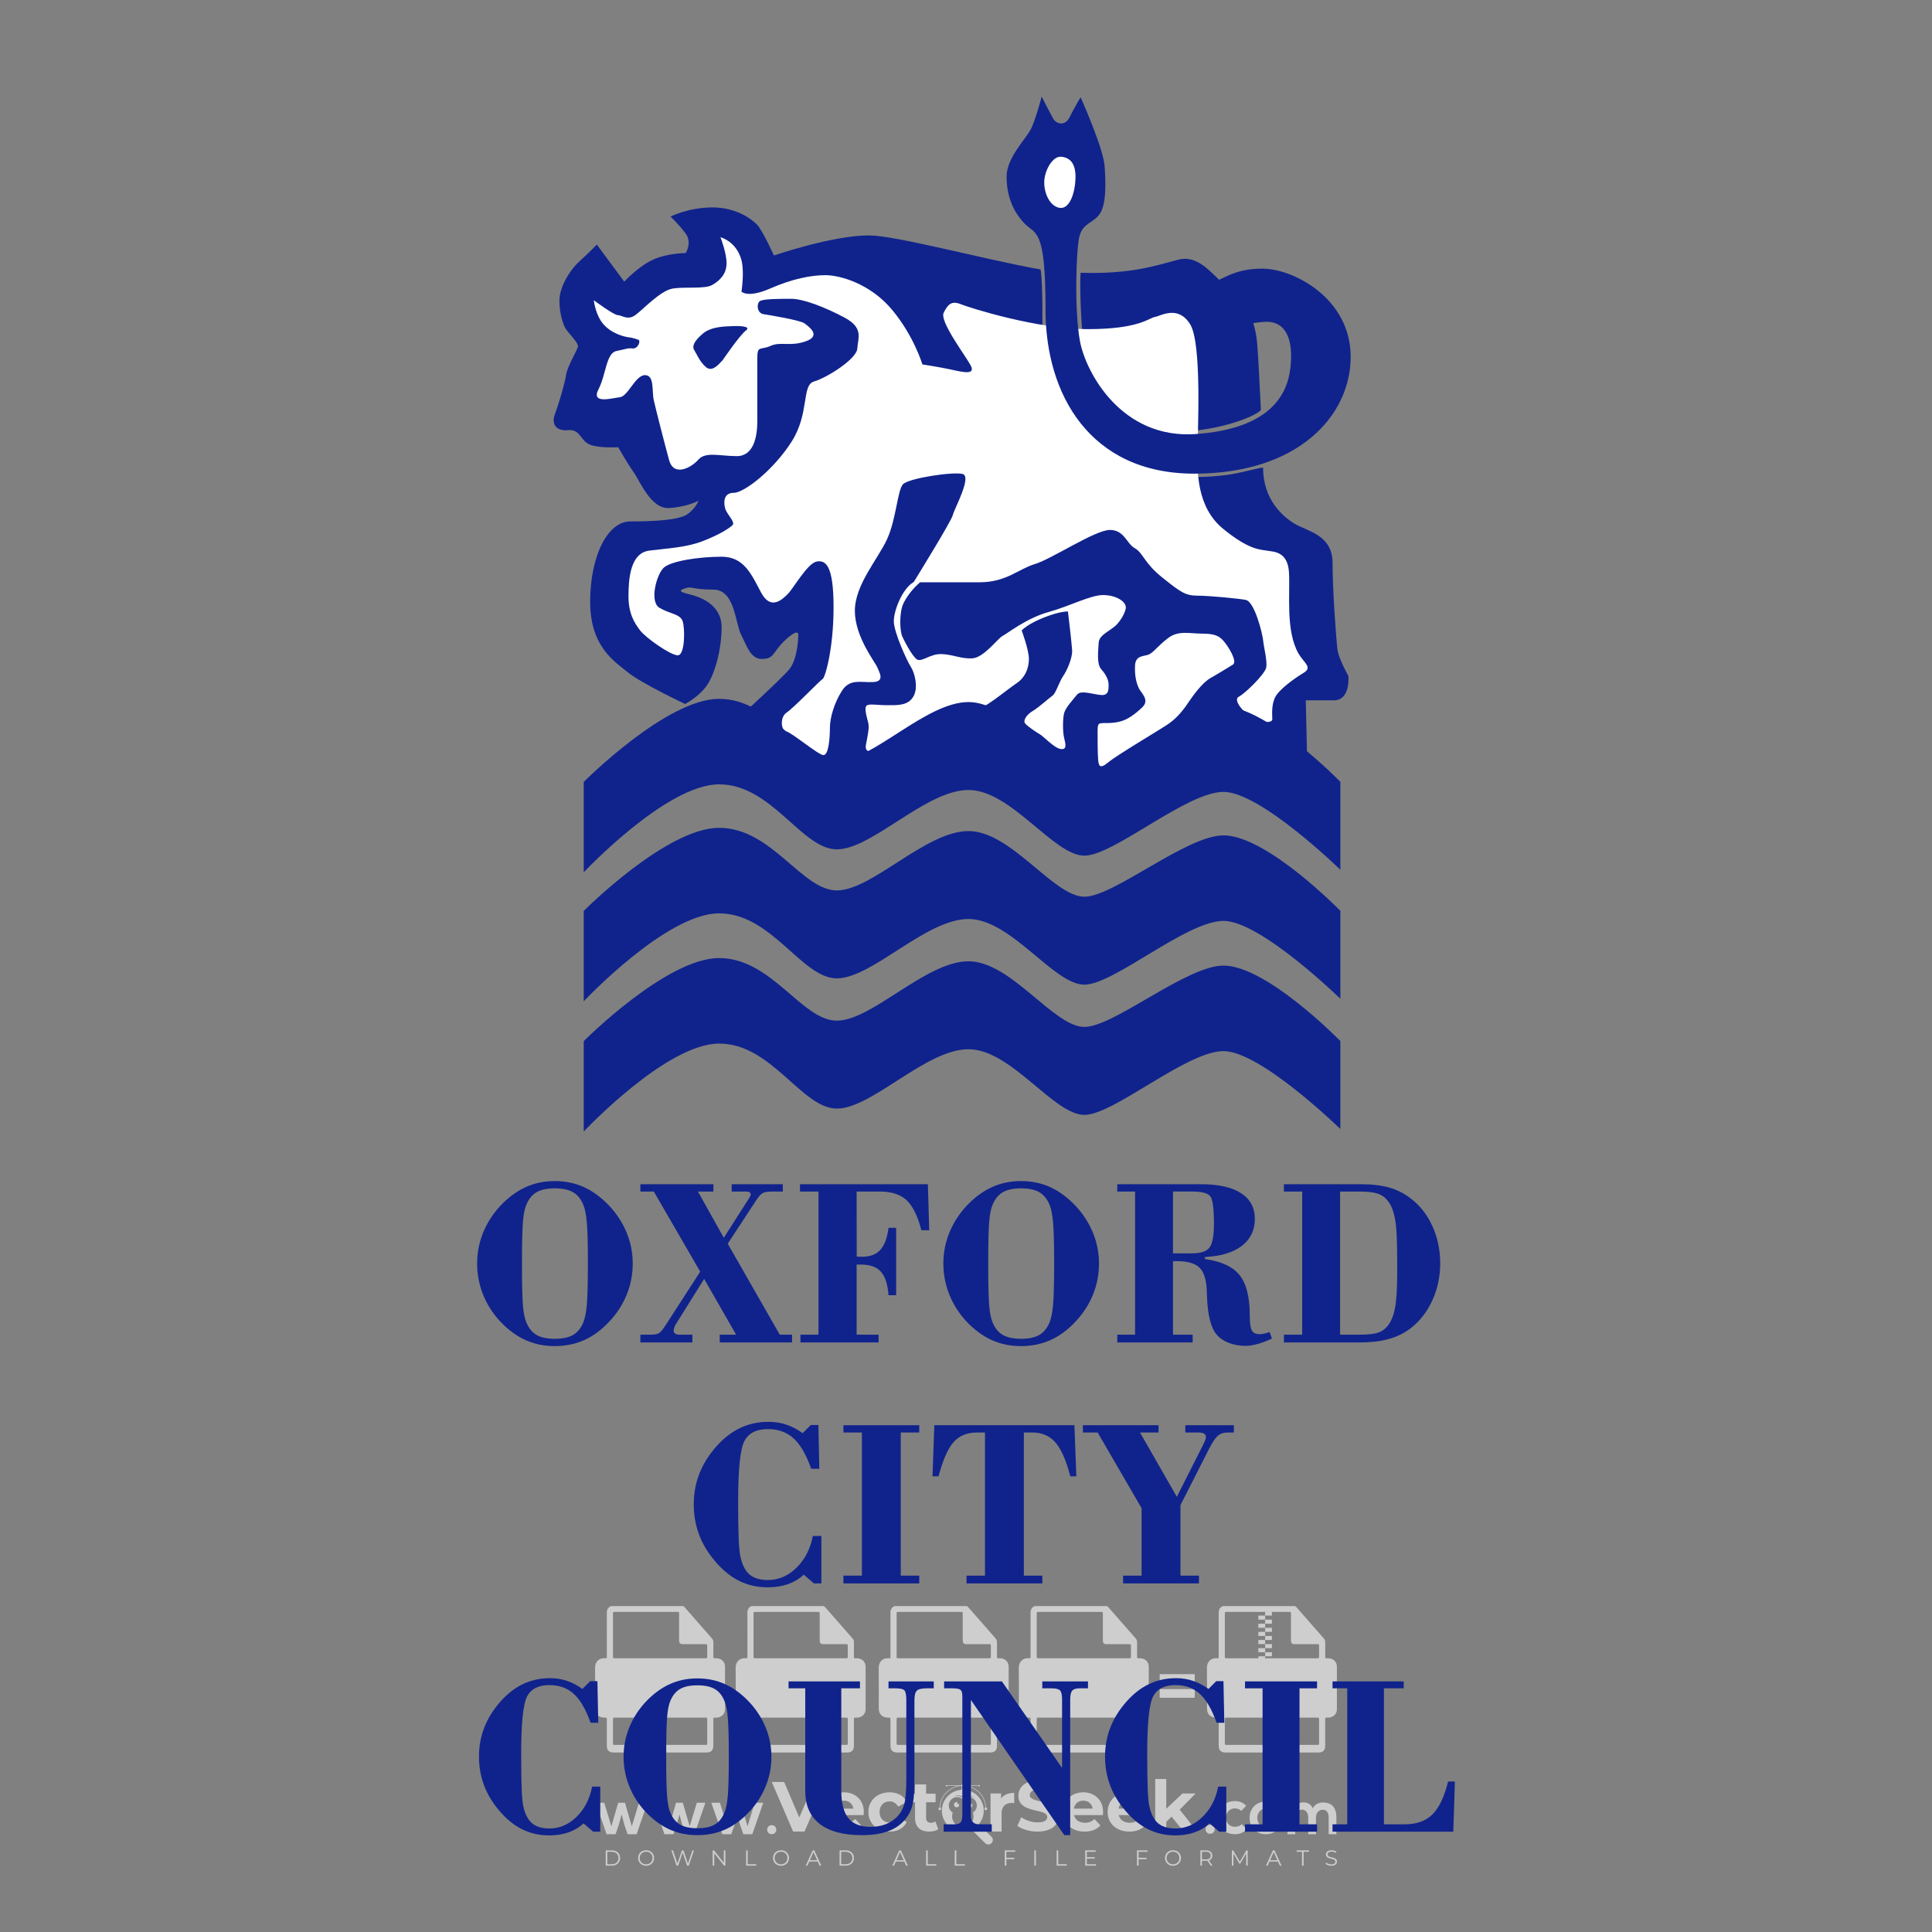 <?xml version="1.0" encoding="iso-8859-1"?>
<!-- Generator: Adobe Illustrator 27.0.0, SVG Export Plug-In . SVG Version: 6.00 Build 0)  -->
<svg version="1.1" id="Layer_1" xmlns="http://www.w3.org/2000/svg" xmlns:xlink="http://www.w3.org/1999/xlink" x="0px" y="0px"
	 viewBox="0 0 500 500" style="enable-background:new 0 0 500 500;" xml:space="preserve">
<rect x="0" y="0" width="500" height="500" fill="#808080" stroke="none"/>
<g id="watermark_1_">
	<g>
		<g id="watermark" style="opacity:0.61;">
			<g>
				<g>
					<g>
						<g>
							<polygon style="fill:#FFFFFF;" points="213.765,461.172 208.204,474.017 205.268,474.017 199.726,461.172 202.938,461.172 
								206.846,470.347 210.81,461.172 							"/>
						</g>
						<g>
							<path style="fill:#FFFFFF;" d="M223.507,469.741h-7.469c0.275,1.23,1.321,1.982,2.826,1.982c1.046,0,1.798-0.312,2.477-0.954
								l1.523,1.651c-0.917,1.046-2.294,1.597-4.074,1.597c-3.413,0-5.634-2.147-5.634-5.083c0-2.954,2.257-5.083,5.267-5.083
								c2.899,0,5.138,1.945,5.138,5.12C223.562,469.191,223.526,469.503,223.507,469.741 M216.002,468.071h4.863
								c-0.202-1.248-1.138-2.055-2.422-2.055C217.139,466.016,216.204,466.805,216.002,468.071"/>
						</g>
						<g>
							<path style="fill:#FFFFFF;" d="M224.735,468.934c0-2.973,2.294-5.083,5.505-5.083c2.074,0,3.707,0.899,4.423,2.514
								l-2.22,1.193c-0.532-0.936-1.321-1.358-2.221-1.358c-1.45,0-2.587,1.009-2.587,2.734c0,1.725,1.138,2.734,2.587,2.734
								c0.899,0,1.688-0.404,2.221-1.358l2.22,1.211c-0.716,1.578-2.349,2.495-4.423,2.495
								C227.029,474.017,224.735,471.907,224.735,468.934"/>
						</g>
						<g>
							<path style="fill:#FFFFFF;" d="M242.828,473.393c-0.587,0.422-1.45,0.624-2.331,0.624c-2.33,0-3.688-1.193-3.688-3.542
								v-4.055h-1.523v-2.202h1.523v-2.404h2.863v2.404h2.459v2.202h-2.459v4.019c0,0.844,0.458,1.303,1.229,1.303
								c0.422,0,0.844-0.128,1.156-0.367L242.828,473.393z"/>
						</g>
					</g>
					<g>
						<path style="fill:#FFFFFF;" d="M262.474,463.997v2.643c-0.238-0.018-0.422-0.037-0.642-0.037
							c-1.578,0-2.624,0.862-2.624,2.753v4.661h-2.863v-9.873h2.734v1.303C259.776,464.493,260.951,463.997,262.474,463.997"/>
					</g>
					<g>
						<path style="fill:#FFFFFF;" d="M263.299,472.53l1.009-2.239c1.083,0.789,2.697,1.339,4.239,1.339
							c1.762,0,2.477-0.587,2.477-1.376c0-2.404-7.469-0.752-7.469-5.524c0-2.184,1.762-4,5.413-4c1.615,0,3.267,0.385,4.459,1.138
							l-0.918,2.257c-1.193-0.679-2.422-1.009-3.56-1.009c-1.761,0-2.44,0.66-2.44,1.468c0,2.367,7.468,0.734,7.468,5.45
							c0,2.147-1.78,3.982-5.45,3.982C266.492,474.017,264.437,473.411,263.299,472.53"/>
					</g>
					<g>
						<path style="fill:#FFFFFF;" d="M285.428,469.741h-7.469c0.275,1.23,1.321,1.982,2.826,1.982c1.046,0,1.798-0.312,2.477-0.954
							l1.523,1.651c-0.918,1.046-2.294,1.597-4.074,1.597c-3.413,0-5.634-2.147-5.634-5.083c0-2.954,2.257-5.083,5.267-5.083
							c2.9,0,5.138,1.945,5.138,5.12C285.484,469.191,285.447,469.503,285.428,469.741 M277.923,468.071h4.863
							c-0.202-1.248-1.138-2.055-2.422-2.055C279.061,466.016,278.125,466.805,277.923,468.071"/>
					</g>
					<g>
						<path style="fill:#FFFFFF;" d="M297.007,469.741h-7.469c0.275,1.23,1.321,1.982,2.826,1.982c1.046,0,1.798-0.312,2.477-0.954
							l1.523,1.651c-0.918,1.046-2.294,1.597-4.074,1.597c-3.413,0-5.634-2.147-5.634-5.083c0-2.954,2.257-5.083,5.267-5.083
							c2.899,0,5.138,1.945,5.138,5.12C297.062,469.191,297.025,469.503,297.007,469.741 M289.501,468.071h4.863
							c-0.202-1.248-1.138-2.055-2.422-2.055C290.639,466.016,289.703,466.805,289.501,468.071"/>
					</g>
					<g>
						<polygon style="fill:#FFFFFF;" points="303.208,470.145 301.831,471.503 301.831,474.017 298.969,474.017 298.969,460.401 
							301.831,460.401 301.831,468.108 306.016,464.144 309.429,464.144 305.318,468.328 309.796,474.017 306.327,474.017 						"/>
					</g>
					<g>
						<path style="fill:#FFFFFF;" d="M256.601,475.359L256.601,475.359l-2.86-2.86c-0.435,0.508-0.953,0.943-1.534,1.284
							c-0.092,0.069-0.186,0.136-0.283,0.199l3.027,3.027c0.456,0.456,1.195,0.456,1.65,0
							C257.057,476.554,257.057,475.815,256.601,475.359"/>
					</g>
					<g>
						<path style="fill:#FFFFFF;" d="M249.984,463.244c0.221-0.173,0.495-0.281,0.797-0.281c0.042,0,0.083,0.002,0.124,0.006
							c-0.214-0.156-0.478-0.249-0.764-0.249c-0.395,0-0.744,0.18-0.981,0.458c-0.051,0-0.1,0.006-0.151,0.008
							c0.039-0.077,0.064-0.162,0.064-0.255c0-0.234-0.143-0.434-0.346-0.519c0.087,0.126,0.138,0.279,0.138,0.445
							c0,0.122-0.031,0.237-0.081,0.341c-2.811,0.201-5.03,2.539-5.03,5.4c0,2.993,2.426,5.42,5.42,5.42
							c2.993,0,5.42-2.426,5.42-5.42C254.595,465.879,252.593,463.635,249.984,463.244 M247.983,464.656
							c0.435,0,0.844,0.112,1.199,0.309c0.374-0.245,0.82-0.387,1.299-0.387c0.711,0,1.348,0.312,1.784,0.806
							c-0.435-0.379-1.004-0.61-1.627-0.61c-0.449,0-0.87,0.12-1.234,0.329c-0.079,0.046-0.156,0.096-0.229,0.15
							c-0.065-0.048-0.133-0.093-0.204-0.134c-0.369-0.219-0.8-0.344-1.26-0.344c-0.3,0-0.588,0.054-0.854,0.152
							C247.196,464.754,247.578,464.656,247.983,464.656 M251.772,469.098c0.115,0.305,0.181,0.634,0.181,0.979
							c0,1.534-1.244,2.777-2.778,2.777c-1.534,0-2.777-1.243-2.777-2.777c0-0.345,0.066-0.674,0.181-0.979
							c-0.62-0.382-1.035-1.064-1.035-1.846c0-1.197,0.971-2.168,2.168-2.168c0.565,0,1.078,0.218,1.463,0.572
							c0.386-0.354,0.899-0.572,1.464-0.572c1.197,0,2.168,0.971,2.168,2.168C252.807,468.034,252.392,468.716,251.772,469.098"/>
					</g>
					<g>
						<path style="fill:#FFFFFF;" d="M251.666,467.061c0,0.497-0.404,0.901-0.901,0.901c-0.497,0-0.901-0.404-0.901-0.901
							s0.404-0.901,0.901-0.901c0.101,0,0.197,0.017,0.287,0.047c-0.03,0.062-0.045,0.132-0.045,0.204
							c0,0.273,0.221,0.494,0.494,0.494c0.05,0,0.099-0.008,0.146-0.022C251.66,466.941,251.666,467,251.666,467.061"/>
					</g>
					<g>
						<path style="fill:#FFFFFF;" d="M248.255,467.061c0,0.376-0.305,0.681-0.681,0.681c-0.376,0-0.681-0.305-0.681-0.681
							s0.305-0.681,0.681-0.681c0.076,0,0.149,0.013,0.217,0.035c-0.023,0.047-0.034,0.1-0.034,0.155
							c0,0.206,0.167,0.374,0.374,0.374c0.038,0,0.075-0.006,0.11-0.017C248.25,466.97,248.255,467.015,248.255,467.061"/>
					</g>
					<g>
						<g>
							<g>
								<rect x="242.908" y="467.83" style="fill:#FFFFFF;" width="0.616" height="0.616"/>
							</g>
							<g>
								<rect x="254.827" y="467.83" style="fill:#FFFFFF;" width="0.616" height="0.616"/>
							</g>
							<g>
								<path style="fill:#FFFFFF;" d="M255.205,468.082h-0.14c0-3.248-2.642-5.89-5.89-5.89c-3.248,0-5.89,2.642-5.89,5.89h-0.14
									c0-1.611,0.627-3.125,1.766-4.264c1.139-1.139,2.653-1.766,4.264-1.766c1.611,0,3.125,0.627,4.264,1.766
									C254.578,464.957,255.205,466.471,255.205,468.082"/>
							</g>
						</g>
						<g>
							<rect x="248.868" y="461.814" style="fill:#FFFFFF;" width="0.616" height="0.616"/>
						</g>
						<g>
							<rect x="244.95" y="462.052" style="fill:#FFFFFF;" width="8.45" height="0.14"/>
						</g>
						<g>
							<path style="fill:#FFFFFF;" d="M245.174,462.15c0,0.108-0.088,0.196-0.196,0.196c-0.108,0-0.196-0.088-0.196-0.196
								c0-0.108,0.088-0.196,0.196-0.196C245.086,461.954,245.174,462.042,245.174,462.15"/>
						</g>
						<g>
							<path style="fill:#FFFFFF;" d="M253.596,462.15c0,0.108-0.088,0.196-0.196,0.196c-0.108,0-0.196-0.088-0.196-0.196
								c0-0.108,0.088-0.196,0.196-0.196C253.509,461.954,253.596,462.042,253.596,462.15"/>
						</g>
					</g>
				</g>
				<g>
					<path style="fill:#FFFFFF;" d="M314.356,473.409c0,1.559-2.364,1.559-2.364,0C311.993,471.851,314.356,471.851,314.356,473.409
						z"/>
				</g>
				<g>
					<g>
						<g>
							<path style="fill:#FFFFFF;" d="M161.739,466.549l1.772,6.088l1.855-6.088h2.215l-2.823,8.14h-2.33l-0.837-2.396l-0.722-2.708
								l-0.722,2.708l-0.837,2.396h-2.33l-2.839-8.14h2.231l1.855,6.088l1.756-6.088H161.739z"/>
						</g>
						<g>
							<path style="fill:#FFFFFF;" d="M176.713,466.549l1.772,6.088l1.855-6.088h2.215l-2.823,8.14h-2.33l-0.837-2.396l-0.722-2.708
								l-0.722,2.708l-0.837,2.396h-2.33l-2.839-8.14h2.231l1.855,6.088l1.756-6.088H176.713z"/>
						</g>
						<g>
							<path style="fill:#FFFFFF;" d="M191.687,466.549l1.772,6.088l1.855-6.088h2.215l-2.823,8.14h-2.33l-0.837-2.396l-0.722-2.708
								l-0.722,2.708l-0.837,2.396h-2.33l-2.839-8.14h2.231l1.855,6.088l1.756-6.088H191.687z"/>
						</g>
					</g>
					<g>
						<path style="fill:#FFFFFF;" d="M200.908,473.52c0,1.559-2.364,1.559-2.364,0C198.545,471.962,200.908,471.962,200.908,473.52z
							"/>
					</g>
					<g>
						<path style="fill:#FFFFFF;" d="M322.71,473.409c-0.935,0.919-1.919,1.28-3.117,1.28c-2.346,0-4.3-1.411-4.3-4.282
							s1.953-4.284,4.3-4.284c1.149,0,2.035,0.329,2.921,1.199l-1.264,1.329c-0.476-0.428-1.066-0.64-1.623-0.64
							c-1.346,0-2.33,0.985-2.33,2.396c0,1.542,1.05,2.362,2.297,2.362c0.64,0,1.28-0.18,1.772-0.672L322.71,473.409z"/>
					</g>
					<g>
						<path style="fill:#FFFFFF;" d="M331.805,470.472c0,2.33-1.591,4.217-4.217,4.217c-2.626,0-4.201-1.887-4.201-4.217
							c0-2.314,1.609-4.217,4.185-4.217C330.149,466.255,331.805,468.158,331.805,470.472z M325.389,470.472
							c0,1.231,0.739,2.38,2.199,2.38c1.46,0,2.199-1.149,2.199-2.38c0-1.215-0.854-2.396-2.199-2.396
							C326.144,468.077,325.389,469.258,325.389,470.472z"/>
					</g>
					<g>
						<path style="fill:#FFFFFF;" d="M338.572,474.689v-4.332c0-1.068-0.559-2.035-1.658-2.035c-1.082,0-1.722,0.967-1.722,2.035
							v4.332h-2.003v-8.107h1.855l0.148,0.985c0.426-0.82,1.362-1.116,2.133-1.116c0.969,0,1.937,0.394,2.396,1.51
							c0.723-1.149,1.658-1.478,2.708-1.478c2.297,0,3.43,1.412,3.43,3.84v4.365h-2.003v-4.365c0-1.066-0.442-1.97-1.526-1.97
							c-1.082,0-1.756,0.935-1.756,2.003v4.332H338.572z"/>
					</g>
				</g>
			</g>
		</g>
		<g style="opacity:0.61;">
			<g>
				<g>
					<path style="fill:#FFFFFF;" d="M345.988,431.299c-0.006-1.224-0.959-2.121-2.189-2.14c-0.924-0.014-0.832,0.12-0.834-0.867
						c-0.003-1.097-0.007-2.194,0.003-3.292c0.003-0.379-0.112-0.691-0.362-0.976c-2.342-2.668-4.678-5.342-7.019-8.011
						c-0.12-0.137-0.275-0.244-0.414-0.366c-6.214,0-12.427,0-18.641,0c-0.794,0.293-1.14,0.868-1.138,1.709
						c0.01,3.748,0.004,7.496,0.004,11.243c0,0.556-0.003,0.589-0.55,0.551c-1.497-0.102-2.516,0.986-2.497,2.492
						c0.044,3.476,0.013,6.953,0.014,10.429c0.001,1.58,0.867,2.443,2.45,2.449c0.582,0.002,0.582,0.002,0.582,0.6
						c0,2.219-0.001,4.438,0.001,6.657c0.001,1.192,0.58,1.771,1.768,1.771c8.013,0.001,16.027,0.001,24.04,0
						c1.168,0,1.755-0.583,1.757-1.745c0.002-2.256,0-4.512,0.001-6.768c0-0.512,0.002-0.511,0.52-0.515
						c0.271-0.002,0.541,0.008,0.809-0.058c0.996-0.246,1.69-1.044,1.694-2.069C346.003,438.696,346.005,434.997,345.988,431.299z
						 M317.537,417.162c5.337,0,10.674,0,16.01,0c0.548,0,0.554,0.007,0.554,0.561c0.001,2.243-0.001,4.486,0.001,6.73
						c0.001,0.811,0.249,1.059,1.06,1.059c1.91,0.001,3.821,0,5.731,0.001c0.458,0,0.479,0.021,0.481,0.483
						c0.003,0.887,0.002,1.775,0,2.662c-0.001,0.477-0.024,0.498-0.504,0.499c-3.895,0.001-7.79,0-11.684,0
						c-3.882,0-7.765,0-11.647,0c-0.55,0-0.552-0.001-0.552-0.561c-0.001-3.624-0.001-7.247,0-10.871
						C316.987,417.166,316.991,417.162,317.537,417.162z M340.822,451.579c-3.883,0.001-7.766,0-11.65,0c-3.871,0-7.742,0-11.613,0
						c-0.572,0-0.574-0.002-0.574-0.579c-0.001-1.997-0.001-3.994,0.001-5.991c0-0.464,0.023-0.486,0.478-0.487
						c7.803-0.001,15.607-0.001,23.41,0c0.478,0,0.499,0.02,0.499,0.503c0.002,1.997,0.001,3.994,0,5.991
						C341.375,451.574,341.37,451.579,340.822,451.579z"/>
				</g>
				<g>
					<g>
						<rect x="327.418" y="417.053" style="fill:#FFFFFF;" width="1.757" height="1.054"/>
					</g>
					<g>
						<rect x="325.662" y="418.107" style="fill:#FFFFFF;" width="1.757" height="1.054"/>
					</g>
					<g>
						<rect x="327.418" y="419.161" style="fill:#FFFFFF;" width="1.757" height="1.054"/>
					</g>
					<g>
						<rect x="325.662" y="420.215" style="fill:#FFFFFF;" width="1.757" height="1.054"/>
					</g>
					<g>
						<rect x="327.418" y="421.269" style="fill:#FFFFFF;" width="1.757" height="1.054"/>
					</g>
					<g>
						<rect x="325.662" y="422.323" style="fill:#FFFFFF;" width="1.757" height="1.054"/>
					</g>
					<g>
						<rect x="327.418" y="423.378" style="fill:#FFFFFF;" width="1.757" height="1.054"/>
					</g>
					<g>
						<rect x="325.662" y="424.432" style="fill:#FFFFFF;" width="1.757" height="1.054"/>
					</g>
					<g>
						<rect x="327.418" y="425.486" style="fill:#FFFFFF;" width="1.757" height="1.054"/>
					</g>
					<g>
						<rect x="325.662" y="426.54" style="fill:#FFFFFF;" width="1.757" height="1.054"/>
					</g>
					<g>
						<rect x="327.418" y="427.594" style="fill:#FFFFFF;" width="1.757" height="1.054"/>
					</g>
					<g>
						<rect x="325.662" y="428.648" style="fill:#FFFFFF;" width="1.757" height="1.054"/>
					</g>
				</g>
			</g>
			<g>
				<path style="fill:#FFFFFF;" d="M187.637,431.299c-0.006-1.224-0.959-2.121-2.189-2.14c-0.924-0.014-0.832,0.12-0.834-0.867
					c-0.003-1.097-0.007-2.194,0.003-3.292c0.003-0.379-0.112-0.691-0.362-0.976c-2.342-2.668-4.678-5.342-7.019-8.011
					c-0.12-0.137-0.275-0.244-0.414-0.366c-6.214,0-12.427,0-18.641,0c-0.794,0.293-1.14,0.868-1.138,1.709
					c0.01,3.748,0.004,7.496,0.004,11.243c0,0.556-0.003,0.589-0.55,0.551c-1.497-0.102-2.516,0.986-2.497,2.492
					c0.044,3.476,0.013,6.953,0.014,10.429c0.001,1.58,0.867,2.443,2.45,2.449c0.582,0.002,0.582,0.002,0.582,0.6
					c0,2.219-0.001,4.438,0.001,6.657c0.001,1.192,0.58,1.771,1.768,1.771c8.013,0.001,16.027,0.001,24.04,0
					c1.168,0,1.755-0.583,1.757-1.745c0.002-2.256,0-4.512,0.001-6.768c0-0.512,0.002-0.511,0.52-0.515
					c0.271-0.002,0.541,0.008,0.809-0.058c0.996-0.246,1.69-1.044,1.694-2.069C187.652,438.696,187.655,434.997,187.637,431.299z
					 M159.187,417.162c5.337,0,10.674,0,16.01,0c0.548,0,0.554,0.007,0.554,0.561c0.001,2.243-0.001,4.486,0.001,6.73
					c0.001,0.811,0.249,1.059,1.06,1.059c1.91,0.001,3.821,0,5.731,0.001c0.458,0,0.479,0.021,0.481,0.483
					c0.003,0.887,0.002,1.775,0,2.662c-0.001,0.477-0.024,0.498-0.504,0.499c-3.895,0.001-7.79,0-11.684,0
					c-3.882,0-7.765,0-11.647,0c-0.55,0-0.552-0.001-0.552-0.561c-0.001-3.624-0.001-7.247,0-10.871
					C158.636,417.166,158.64,417.162,159.187,417.162z M182.472,451.579c-3.883,0.001-7.766,0-11.65,0c-3.871,0-7.742,0-11.613,0
					c-0.572,0-0.574-0.002-0.574-0.579c-0.001-1.997-0.001-3.994,0.001-5.991c0-0.464,0.023-0.486,0.478-0.487
					c7.803-0.001,15.607-0.001,23.41,0c0.478,0,0.499,0.02,0.499,0.503c0.002,1.997,0.001,3.994,0,5.991
					C183.024,451.574,183.019,451.579,182.472,451.579z"/>
			</g>
			<g>
				<path style="fill:#FFFFFF;" d="M159.779,440.669v-7.897h2.779c0.375,0,0.726,0.061,1.053,0.182
					c0.327,0.121,0.612,0.292,0.855,0.513c0.242,0.221,0.434,0.483,0.573,0.789c0.14,0.305,0.21,0.642,0.21,1.009
					c0,0.375-0.07,0.715-0.21,1.02c-0.14,0.305-0.331,0.568-0.573,0.789c-0.243,0.221-0.528,0.392-0.855,0.513
					c-0.327,0.121-0.678,0.182-1.053,0.182h-1.29v2.901H159.779z M162.58,436.356c0.39,0,0.684-0.111,0.882-0.331
					c0.199-0.22,0.298-0.474,0.298-0.761c0-0.14-0.024-0.276-0.072-0.408c-0.048-0.132-0.121-0.248-0.221-0.347
					c-0.099-0.099-0.223-0.178-0.37-0.237c-0.147-0.059-0.32-0.089-0.518-0.089h-1.312v2.173H162.58z"/>
				<path style="fill:#FFFFFF;" d="M166.308,432.771h1.731l3.177,5.294h0.088l-0.088-1.522v-3.772h1.478v7.897h-1.566l-3.353-5.592
					h-0.088l0.088,1.522v4.07h-1.467V432.771z"/>
				<path style="fill:#FFFFFF;" d="M177.922,436.334h3.872c0.022,0.089,0.04,0.195,0.055,0.32c0.014,0.125,0.022,0.25,0.022,0.375
					c0,0.507-0.077,0.985-0.231,1.434c-0.154,0.449-0.397,0.849-0.728,1.202c-0.353,0.375-0.776,0.666-1.268,0.871
					c-0.493,0.206-1.055,0.309-1.688,0.309c-0.574,0-1.114-0.103-1.622-0.309c-0.507-0.206-0.948-0.492-1.323-0.86
					c-0.375-0.367-0.673-0.803-0.894-1.307c-0.221-0.504-0.331-1.053-0.331-1.649c0-0.595,0.11-1.145,0.331-1.649
					c0.221-0.504,0.518-0.939,0.894-1.307c0.375-0.367,0.816-0.654,1.323-0.86c0.507-0.206,1.048-0.309,1.622-0.309
					c0.64,0,1.211,0.11,1.715,0.331c0.504,0.221,0.935,0.526,1.296,0.915l-1.025,1.004c-0.258-0.272-0.544-0.48-0.861-0.623
					c-0.316-0.143-0.695-0.215-1.136-0.215c-0.361,0-0.703,0.065-1.026,0.193c-0.324,0.129-0.607,0.311-0.85,0.546
					c-0.242,0.235-0.436,0.52-0.579,0.855c-0.143,0.335-0.215,0.708-0.215,1.119c0,0.412,0.072,0.785,0.215,1.12
					c0.143,0.335,0.338,0.62,0.584,0.855c0.246,0.235,0.531,0.418,0.855,0.546c0.323,0.129,0.669,0.193,1.037,0.193
					c0.419,0,0.773-0.061,1.064-0.182c0.29-0.121,0.538-0.278,0.744-0.469c0.148-0.132,0.275-0.3,0.381-0.502
					c0.106-0.202,0.189-0.428,0.248-0.678h-2.482V436.334z"/>
			</g>
			<g>
				<path style="fill:#FFFFFF;" d="M224.019,431.299c-0.006-1.224-0.959-2.121-2.189-2.14c-0.924-0.014-0.832,0.12-0.834-0.867
					c-0.003-1.097-0.007-2.194,0.003-3.292c0.003-0.379-0.112-0.691-0.362-0.976c-2.342-2.668-4.678-5.342-7.019-8.011
					c-0.12-0.137-0.275-0.244-0.414-0.366c-6.214,0-12.427,0-18.641,0c-0.794,0.293-1.14,0.868-1.138,1.709
					c0.01,3.748,0.004,7.496,0.004,11.243c0,0.556-0.003,0.589-0.55,0.551c-1.497-0.102-2.516,0.986-2.497,2.492
					c0.044,3.476,0.013,6.953,0.014,10.429c0.001,1.58,0.867,2.443,2.45,2.449c0.582,0.002,0.582,0.002,0.582,0.6
					c0,2.219-0.001,4.438,0.001,6.657c0.001,1.192,0.58,1.771,1.768,1.771c8.013,0.001,16.027,0.001,24.04,0
					c1.168,0,1.755-0.583,1.757-1.745c0.002-2.256,0-4.512,0.001-6.768c0-0.512,0.002-0.511,0.52-0.515
					c0.271-0.002,0.541,0.008,0.809-0.058c0.997-0.246,1.69-1.044,1.694-2.069C224.034,438.696,224.036,434.997,224.019,431.299z
					 M195.568,417.162c5.337,0,10.674,0,16.01,0c0.548,0,0.554,0.007,0.554,0.561c0.001,2.243-0.001,4.486,0.001,6.73
					c0.001,0.811,0.249,1.059,1.06,1.059c1.91,0.001,3.821,0,5.731,0.001c0.458,0,0.479,0.021,0.481,0.483
					c0.003,0.887,0.002,1.775,0,2.662c-0.001,0.477-0.024,0.498-0.504,0.499c-3.895,0.001-7.79,0-11.684,0
					c-3.882,0-7.765,0-11.647,0c-0.55,0-0.552-0.001-0.552-0.561c-0.001-3.624-0.001-7.247,0-10.871
					C195.018,417.166,195.022,417.162,195.568,417.162z M218.854,451.579c-3.883,0.001-7.766,0-11.65,0c-3.871,0-7.742,0-11.613,0
					c-0.572,0-0.574-0.002-0.574-0.579c-0.001-1.997-0.001-3.994,0.001-5.991c0-0.464,0.023-0.486,0.478-0.487
					c7.803-0.001,15.607-0.001,23.41,0c0.478,0,0.499,0.02,0.499,0.503c0.002,1.997,0.001,3.994,0,5.991
					C219.406,451.574,219.401,451.579,218.854,451.579z"/>
			</g>
			<g>
				<path style="fill:#FFFFFF;" d="M205.111,432.771h1.699l2.967,7.897h-1.644l-0.651-1.886h-3.044l-0.651,1.886h-1.643
					L205.111,432.771z M206.997,437.415l-0.706-1.974l-0.287-0.96h-0.088l-0.287,0.96l-0.706,1.974H206.997z"/>
				<path style="fill:#FFFFFF;" d="M211.331,434.536c-0.125,0-0.245-0.024-0.359-0.072c-0.114-0.048-0.213-0.114-0.298-0.199
					c-0.084-0.084-0.151-0.182-0.198-0.292c-0.048-0.11-0.072-0.232-0.072-0.364s0.024-0.254,0.072-0.364
					c0.048-0.11,0.114-0.208,0.198-0.292c0.084-0.084,0.184-0.151,0.298-0.198c0.114-0.048,0.233-0.072,0.359-0.072
					c0.257,0,0.478,0.09,0.662,0.27c0.184,0.181,0.276,0.399,0.276,0.656s-0.092,0.476-0.276,0.656
					C211.809,434.446,211.589,434.536,211.331,434.536z M210.615,440.669v-5.404h1.445v5.404H210.615z"/>
			</g>
			<g>
				<path style="fill:#FFFFFF;" d="M261.044,431.299c-0.006-1.224-0.959-2.121-2.189-2.14c-0.924-0.014-0.832,0.12-0.834-0.867
					c-0.003-1.097-0.007-2.194,0.003-3.292c0.003-0.379-0.112-0.691-0.362-0.976c-2.342-2.668-4.678-5.342-7.019-8.011
					c-0.12-0.137-0.275-0.244-0.414-0.366c-6.214,0-12.427,0-18.641,0c-0.794,0.293-1.14,0.868-1.138,1.709
					c0.01,3.748,0.004,7.496,0.004,11.243c0,0.556-0.003,0.589-0.55,0.551c-1.497-0.102-2.516,0.986-2.497,2.492
					c0.044,3.476,0.013,6.953,0.014,10.429c0.001,1.58,0.867,2.443,2.45,2.449c0.582,0.002,0.582,0.002,0.582,0.6
					c0,2.219-0.001,4.438,0.001,6.657c0.001,1.192,0.58,1.771,1.768,1.771c8.013,0.001,16.027,0.001,24.04,0
					c1.168,0,1.755-0.583,1.757-1.745c0.002-2.256,0-4.512,0.001-6.768c0-0.512,0.002-0.511,0.52-0.515
					c0.271-0.002,0.541,0.008,0.809-0.058c0.996-0.246,1.69-1.044,1.694-2.069C261.059,438.696,261.061,434.997,261.044,431.299z
					 M232.593,417.162c5.337,0,10.674,0,16.01,0c0.548,0,0.554,0.007,0.554,0.561c0.001,2.243-0.001,4.486,0.001,6.73
					c0.001,0.811,0.249,1.059,1.06,1.059c1.91,0.001,3.821,0,5.731,0.001c0.458,0,0.479,0.021,0.481,0.483
					c0.003,0.887,0.002,1.775,0,2.662c-0.001,0.477-0.024,0.498-0.504,0.499c-3.895,0.001-7.79,0-11.684,0
					c-3.882,0-7.765,0-11.647,0c-0.55,0-0.552-0.001-0.552-0.561c-0.001-3.624-0.001-7.247,0-10.871
					C232.042,417.166,232.047,417.162,232.593,417.162z M255.878,451.579c-3.883,0.001-7.766,0-11.65,0c-3.871,0-7.742,0-11.613,0
					c-0.572,0-0.574-0.002-0.574-0.579c-0.001-1.997-0.001-3.994,0.001-5.991c0-0.464,0.023-0.486,0.478-0.487
					c7.803-0.001,15.607-0.001,23.41,0c0.478,0,0.499,0.02,0.499,0.503c0.002,1.997,0.001,3.994,0,5.991
					C256.431,451.574,256.426,451.579,255.878,451.579z"/>
			</g>
			<g>
				<path style="fill:#FFFFFF;" d="M236.361,440.845c-0.338,0-0.662-0.048-0.971-0.143c-0.309-0.095-0.592-0.239-0.849-0.43
					c-0.257-0.191-0.481-0.425-0.673-0.7c-0.191-0.276-0.342-0.597-0.452-0.965l1.401-0.551c0.103,0.397,0.283,0.726,0.54,0.987
					c0.257,0.261,0.596,0.392,1.015,0.392c0.154,0,0.303-0.02,0.447-0.061c0.143-0.04,0.272-0.099,0.386-0.176
					s0.204-0.175,0.27-0.292c0.066-0.118,0.099-0.254,0.099-0.408c0-0.147-0.026-0.279-0.077-0.397
					c-0.051-0.117-0.138-0.227-0.259-0.331c-0.121-0.103-0.28-0.202-0.475-0.298c-0.195-0.095-0.435-0.195-0.722-0.298l-0.485-0.176
					c-0.213-0.073-0.429-0.173-0.645-0.298c-0.217-0.125-0.413-0.276-0.59-0.452c-0.177-0.176-0.322-0.384-0.436-0.623
					c-0.114-0.239-0.171-0.509-0.171-0.81c0-0.309,0.06-0.597,0.182-0.866c0.121-0.268,0.294-0.503,0.518-0.706
					c0.224-0.202,0.492-0.36,0.805-0.474s0.66-0.171,1.042-0.171c0.397,0,0.74,0.053,1.031,0.16
					c0.291,0.107,0.537,0.243,0.739,0.408c0.202,0.165,0.366,0.348,0.491,0.546c0.125,0.199,0.217,0.386,0.276,0.563l-1.312,0.551
					c-0.074-0.221-0.208-0.419-0.402-0.596c-0.195-0.176-0.462-0.265-0.8-0.265c-0.324,0-0.592,0.075-0.805,0.226
					c-0.213,0.151-0.32,0.348-0.32,0.59c0,0.235,0.103,0.436,0.309,0.601c0.206,0.165,0.533,0.325,0.982,0.48l0.497,0.165
					c0.316,0.111,0.605,0.237,0.866,0.381c0.261,0.143,0.485,0.314,0.673,0.513c0.187,0.199,0.331,0.425,0.43,0.678
					c0.1,0.254,0.149,0.546,0.149,0.877c0,0.412-0.083,0.767-0.248,1.064c-0.165,0.298-0.377,0.542-0.634,0.734
					c-0.258,0.191-0.548,0.335-0.872,0.43C236.986,440.797,236.67,440.845,236.361,440.845z"/>
				<path style="fill:#FFFFFF;" d="M239.516,432.771h1.61l1.633,4.754l0.287,1.015h0.088l0.309-1.015l1.699-4.754h1.61l-2.879,7.897
					h-1.566L239.516,432.771z"/>
				<path style="fill:#FFFFFF;" d="M251.097,436.334h3.871c0.022,0.089,0.04,0.195,0.055,0.32c0.015,0.125,0.023,0.25,0.023,0.375
					c0,0.507-0.078,0.985-0.232,1.434c-0.154,0.449-0.397,0.849-0.728,1.202c-0.353,0.375-0.775,0.666-1.268,0.871
					c-0.493,0.206-1.055,0.309-1.688,0.309c-0.574,0-1.114-0.103-1.621-0.309c-0.507-0.206-0.949-0.492-1.324-0.86
					c-0.375-0.367-0.673-0.803-0.894-1.307c-0.22-0.504-0.331-1.053-0.331-1.649c0-0.595,0.11-1.145,0.331-1.649
					c0.221-0.504,0.518-0.939,0.894-1.307c0.375-0.367,0.816-0.654,1.324-0.86c0.507-0.206,1.047-0.309,1.621-0.309
					c0.64,0,1.211,0.11,1.715,0.331c0.504,0.221,0.936,0.526,1.296,0.915l-1.026,1.004c-0.257-0.272-0.544-0.48-0.861-0.623
					c-0.316-0.143-0.694-0.215-1.136-0.215c-0.36,0-0.702,0.065-1.026,0.193c-0.323,0.129-0.607,0.311-0.849,0.546
					c-0.243,0.235-0.436,0.52-0.579,0.855c-0.143,0.335-0.215,0.708-0.215,1.119c0,0.412,0.072,0.785,0.215,1.12
					c0.143,0.335,0.338,0.62,0.585,0.855c0.246,0.235,0.531,0.418,0.854,0.546c0.324,0.129,0.669,0.193,1.037,0.193
					c0.419,0,0.774-0.061,1.064-0.182c0.29-0.121,0.539-0.278,0.745-0.469c0.147-0.132,0.274-0.3,0.38-0.502
					c0.107-0.202,0.189-0.428,0.248-0.678h-2.482V436.334z"/>
			</g>
			<g>
				<path style="fill:#FFFFFF;" d="M297.3,431.299c-0.006-1.224-0.959-2.121-2.189-2.14c-0.924-0.014-0.832,0.12-0.834-0.867
					c-0.003-1.097-0.007-2.194,0.003-3.292c0.003-0.379-0.112-0.691-0.362-0.976c-2.342-2.668-4.678-5.342-7.019-8.011
					c-0.12-0.137-0.275-0.244-0.414-0.366c-6.214,0-12.427,0-18.641,0c-0.794,0.293-1.14,0.868-1.138,1.709
					c0.01,3.748,0.004,7.496,0.004,11.243c0,0.556-0.003,0.589-0.55,0.551c-1.497-0.102-2.516,0.986-2.497,2.492
					c0.044,3.476,0.013,6.953,0.014,10.429c0.001,1.58,0.867,2.443,2.45,2.449c0.582,0.002,0.582,0.002,0.582,0.6
					c0,2.219-0.001,4.438,0.001,6.657c0.001,1.192,0.58,1.771,1.768,1.771c8.013,0.001,16.027,0.001,24.04,0
					c1.168,0,1.755-0.583,1.757-1.745c0.002-2.256,0-4.512,0.001-6.768c0-0.512,0.002-0.511,0.52-0.515
					c0.271-0.002,0.541,0.008,0.809-0.058c0.996-0.246,1.69-1.044,1.694-2.069C297.315,438.696,297.318,434.997,297.3,431.299z
					 M268.85,417.162c5.337,0,10.674,0,16.01,0c0.548,0,0.554,0.007,0.554,0.561c0.001,2.243-0.001,4.486,0.001,6.73
					c0.001,0.811,0.249,1.059,1.06,1.059c1.91,0.001,3.821,0,5.731,0.001c0.458,0,0.479,0.021,0.481,0.483
					c0.003,0.887,0.002,1.775,0,2.662c-0.001,0.477-0.024,0.498-0.504,0.499c-3.895,0.001-7.79,0-11.684,0
					c-3.882,0-7.765,0-11.647,0c-0.55,0-0.552-0.001-0.552-0.561c-0.001-3.624-0.001-7.247,0-10.871
					C268.299,417.166,268.303,417.162,268.85,417.162z M292.135,451.579c-3.883,0.001-7.766,0-11.65,0c-3.871,0-7.742,0-11.613,0
					c-0.572,0-0.574-0.002-0.574-0.579c-0.001-1.997-0.001-3.994,0.001-5.991c0-0.464,0.023-0.486,0.478-0.487
					c7.803-0.001,15.607-0.001,23.41,0c0.478,0,0.499,0.02,0.499,0.503c0.001,1.997,0.001,3.994,0,5.991
					C292.687,451.574,292.682,451.579,292.135,451.579z"/>
			</g>
			<g>
				<path style="fill:#FFFFFF;" d="M272.966,434.183v1.831h3.165v1.412h-3.165v1.831h3.518v1.412h-5.007v-7.897h5.007v1.412H272.966
					z"/>
				<path style="fill:#FFFFFF;" d="M277.852,440.669v-7.897h2.779c0.375,0,0.726,0.061,1.053,0.182
					c0.327,0.121,0.612,0.292,0.855,0.513c0.243,0.221,0.434,0.483,0.574,0.789c0.14,0.305,0.209,0.642,0.209,1.009
					c0,0.375-0.07,0.715-0.209,1.02c-0.14,0.305-0.331,0.568-0.574,0.789c-0.243,0.221-0.528,0.392-0.855,0.513
					c-0.327,0.121-0.678,0.182-1.053,0.182h-1.29v2.901H277.852z M280.653,436.356c0.389,0,0.684-0.111,0.882-0.331
					c0.199-0.22,0.298-0.474,0.298-0.761c0-0.14-0.024-0.276-0.072-0.408c-0.048-0.132-0.121-0.248-0.221-0.347
					c-0.099-0.099-0.222-0.178-0.37-0.237c-0.147-0.059-0.32-0.089-0.518-0.089h-1.312v2.173H280.653z"/>
				<path style="fill:#FFFFFF;" d="M286.797,440.845c-0.338,0-0.662-0.048-0.971-0.143c-0.309-0.095-0.592-0.239-0.849-0.43
					c-0.257-0.191-0.482-0.425-0.673-0.7c-0.191-0.276-0.342-0.597-0.452-0.965l1.401-0.551c0.103,0.397,0.283,0.726,0.541,0.987
					c0.257,0.261,0.595,0.392,1.015,0.392c0.154,0,0.303-0.02,0.447-0.061c0.143-0.04,0.272-0.099,0.386-0.176
					c0.114-0.077,0.204-0.175,0.27-0.292c0.066-0.118,0.1-0.254,0.1-0.408c0-0.147-0.026-0.279-0.077-0.397
					c-0.051-0.117-0.138-0.227-0.259-0.331c-0.121-0.103-0.279-0.202-0.474-0.298c-0.195-0.095-0.436-0.195-0.723-0.298
					l-0.485-0.176c-0.213-0.073-0.428-0.173-0.645-0.298c-0.217-0.125-0.414-0.276-0.59-0.452c-0.176-0.176-0.322-0.384-0.436-0.623
					c-0.114-0.239-0.171-0.509-0.171-0.81c0-0.309,0.061-0.597,0.182-0.866c0.121-0.268,0.294-0.503,0.518-0.706
					c0.224-0.202,0.493-0.36,0.805-0.474c0.312-0.114,0.66-0.171,1.042-0.171c0.397,0,0.741,0.053,1.031,0.16
					c0.29,0.107,0.537,0.243,0.739,0.408c0.202,0.165,0.365,0.348,0.491,0.546c0.125,0.199,0.217,0.386,0.276,0.563l-1.312,0.551
					c-0.074-0.221-0.208-0.419-0.403-0.596c-0.195-0.176-0.462-0.265-0.799-0.265c-0.324,0-0.592,0.075-0.805,0.226
					c-0.213,0.151-0.32,0.348-0.32,0.59c0,0.235,0.103,0.436,0.309,0.601c0.206,0.165,0.533,0.325,0.982,0.48l0.496,0.165
					c0.316,0.111,0.605,0.237,0.866,0.381c0.261,0.143,0.485,0.314,0.673,0.513c0.187,0.199,0.331,0.425,0.43,0.678
					c0.099,0.254,0.149,0.546,0.149,0.877c0,0.412-0.083,0.767-0.248,1.064c-0.165,0.298-0.377,0.542-0.634,0.734
					c-0.258,0.191-0.548,0.335-0.872,0.43C287.422,440.797,287.105,440.845,286.797,440.845z"/>
			</g>
			<g>
				<path style="fill:#FFFFFF;" d="M321.394,439.168l4.004-4.985h-3.827v-1.412h5.559v1.5l-3.96,4.985h4.004v1.412h-5.779V439.168z"
					/>
				<path style="fill:#FFFFFF;" d="M328.409,432.771h1.489v7.897h-1.489V432.771z"/>
				<path style="fill:#FFFFFF;" d="M331.486,440.669v-7.897h2.779c0.375,0,0.726,0.061,1.053,0.182
					c0.327,0.121,0.612,0.292,0.855,0.513s0.434,0.483,0.574,0.789c0.14,0.305,0.209,0.642,0.209,1.009
					c0,0.375-0.07,0.715-0.209,1.02c-0.14,0.305-0.331,0.568-0.574,0.789c-0.243,0.221-0.528,0.392-0.855,0.513
					c-0.327,0.121-0.678,0.182-1.053,0.182h-1.29v2.901H331.486z M334.288,436.356c0.389,0,0.684-0.111,0.882-0.331
					c0.199-0.22,0.298-0.474,0.298-0.761c0-0.14-0.024-0.276-0.072-0.408c-0.048-0.132-0.121-0.248-0.221-0.347
					c-0.099-0.099-0.222-0.178-0.37-0.237c-0.147-0.059-0.32-0.089-0.518-0.089h-1.312v2.173H334.288z"/>
			</g>
		</g>
		<g style="opacity:0.61;">
			<path style="fill:#FFFFFF;" d="M300.133,433.27h9.067v2.242h-9.067V433.27z M300.133,437.136h9.067v2.243h-9.067V437.136z"/>
		</g>
	</g>
	<g style="opacity:0.61;">
		<path style="fill:#FFFFFF;" d="M156.756,478.878h1.607c1.263,0,2.114,0.812,2.114,1.974c0,1.161-0.851,1.973-2.114,1.973h-1.607
			V478.878z M158.34,482.464c1.049,0,1.725-0.665,1.725-1.612c0-0.947-0.677-1.613-1.725-1.613h-1.167v3.225H158.34z"/>
		<path style="fill:#FFFFFF;" d="M165.139,480.851c0-1.15,0.879-2.007,2.075-2.007c1.184,0,2.069,0.851,2.069,2.007
			c0,1.156-0.885,2.007-2.069,2.007C166.019,482.858,165.139,482.002,165.139,480.851z M168.866,480.851
			c0-0.942-0.705-1.635-1.652-1.635c-0.953,0-1.663,0.693-1.663,1.635c0,0.941,0.71,1.635,1.663,1.635
			C168.162,482.486,168.866,481.793,168.866,480.851z"/>
		<path style="fill:#FFFFFF;" d="M179.596,478.878l-1.331,3.947h-0.44l-1.156-3.366l-1.161,3.366h-0.434l-1.331-3.947h0.429
			l1.139,3.394l1.178-3.394h0.389l1.161,3.411l1.156-3.411H179.596z"/>
		<path style="fill:#FFFFFF;" d="M187.731,478.878v3.947h-0.344l-2.537-3.202v3.202h-0.417v-3.947h0.344l2.543,3.203v-3.203H187.731
			z"/>
		<path style="fill:#FFFFFF;" d="M193.093,478.878h0.417v3.586h2.21v0.361h-2.627V478.878z"/>
		<path style="fill:#FFFFFF;" d="M200.061,480.851c0-1.15,0.879-2.007,2.075-2.007c1.184,0,2.069,0.851,2.069,2.007
			c0,1.156-0.885,2.007-2.069,2.007C200.941,482.858,200.061,482.002,200.061,480.851z M203.788,480.851
			c0-0.942-0.705-1.635-1.652-1.635c-0.953,0-1.663,0.693-1.663,1.635c0,0.941,0.71,1.635,1.663,1.635
			C203.083,482.486,203.788,481.793,203.788,480.851z"/>
		<path style="fill:#FFFFFF;" d="M211.636,481.77h-2.199l-0.474,1.054h-0.434l1.804-3.947h0.412l1.804,3.947h-0.44L211.636,481.77z
			 M211.484,481.432l-0.947-2.12l-0.947,2.12H211.484z"/>
		<path style="fill:#FFFFFF;" d="M217.28,478.878h1.607c1.263,0,2.114,0.812,2.114,1.974c0,1.161-0.851,1.973-2.114,1.973h-1.607
			V478.878z M218.864,482.464c1.049,0,1.725-0.665,1.725-1.612c0-0.947-0.677-1.613-1.725-1.613h-1.167v3.225H218.864z"/>
		<path style="fill:#FFFFFF;" d="M234.041,481.77h-2.199l-0.474,1.054h-0.434l1.804-3.947h0.412l1.804,3.947h-0.44L234.041,481.77z
			 M233.889,481.432l-0.947-2.12l-0.947,2.12H233.889z"/>
		<path style="fill:#FFFFFF;" d="M239.685,478.878h0.417v3.586h2.21v0.361h-2.627V478.878z"/>
		<path style="fill:#FFFFFF;" d="M247.082,478.878h0.417v3.586h2.21v0.361h-2.627V478.878z"/>
		<path style="fill:#FFFFFF;" d="M260.449,479.239v1.551h2.041v0.361h-2.041v1.675h-0.417v-3.947h2.706v0.361H260.449z"/>
		<path style="fill:#FFFFFF;" d="M267.678,478.878h0.417v3.947h-0.417V478.878z"/>
		<path style="fill:#FFFFFF;" d="M273.456,478.878h0.417v3.586h2.21v0.361h-2.627V478.878z"/>
		<path style="fill:#FFFFFF;" d="M283.644,482.464v0.361h-2.791v-3.947h2.706v0.361h-2.289v1.404h2.041v0.355h-2.041v1.466H283.644z
			"/>
		<path style="fill:#FFFFFF;" d="M294.672,479.239v1.551h2.041v0.361h-2.041v1.675h-0.417v-3.947h2.706v0.361H294.672z"/>
		<path style="fill:#FFFFFF;" d="M301.5,480.851c0-1.15,0.879-2.007,2.075-2.007c1.184,0,2.069,0.851,2.069,2.007
			c0,1.156-0.885,2.007-2.069,2.007C302.379,482.858,301.5,482.002,301.5,480.851z M305.226,480.851
			c0-0.942-0.705-1.635-1.652-1.635c-0.953,0-1.663,0.693-1.663,1.635c0,0.941,0.71,1.635,1.663,1.635
			C304.522,482.486,305.226,481.793,305.226,480.851z"/>
		<path style="fill:#FFFFFF;" d="M313.351,482.825l-0.902-1.269c-0.102,0.011-0.203,0.017-0.316,0.017h-1.06v1.252h-0.417v-3.947
			h1.477c1.004,0,1.613,0.507,1.613,1.353c0,0.62-0.327,1.054-0.902,1.24l0.964,1.353H313.351z M313.328,480.231
			c0-0.632-0.417-0.992-1.207-0.992h-1.048v1.979h1.048C312.911,481.218,313.328,480.851,313.328,480.231z"/>
		<path style="fill:#FFFFFF;" d="M322.907,478.878v3.947h-0.4v-3.158l-1.551,2.656h-0.197l-1.551-2.639v3.14h-0.4v-3.947h0.344
			l1.714,2.926l1.697-2.926H322.907z"/>
		<path style="fill:#FFFFFF;" d="M330.744,481.77h-2.199l-0.473,1.054h-0.434l1.804-3.947h0.411l1.804,3.947h-0.44L330.744,481.77z
			 M330.592,481.432l-0.947-2.12l-0.947,2.12H330.592z"/>
		<path style="fill:#FFFFFF;" d="M336.957,479.239h-1.387v-0.361h3.192v0.361h-1.387v3.586h-0.417V479.239z"/>
		<path style="fill:#FFFFFF;" d="M343.063,482.346l0.164-0.321c0.282,0.276,0.784,0.479,1.302,0.479c0.739,0,1.06-0.31,1.06-0.699
			c0-1.083-2.43-0.417-2.43-1.877c0-0.581,0.451-1.083,1.455-1.083c0.446,0,0.908,0.13,1.224,0.35l-0.141,0.333
			c-0.338-0.22-0.733-0.327-1.083-0.327c-0.722,0-1.043,0.321-1.043,0.716c0,1.083,2.43,0.429,2.43,1.866
			c0,0.581-0.462,1.077-1.472,1.077C343.937,482.858,343.356,482.65,343.063,482.346z"/>
	</g>
</g>
<g>
</g>
<g>
	<path style="fill-rule:evenodd;clip-rule:evenodd;fill:#10238C;" d="M161.55,72.894c0,0,3.622-3.937,7.402-5.67
		c3.78-1.732,8.504-1.732,8.504-1.732s1.732-2.677,0-5.04c-1.732-2.362-3.937-4.41-3.937-4.41s4.725-2.362,10.867-2.362
		c6.142,0,10.079,2.992,11.497,4.41s4.41,8.032,4.41,8.032s15.119-5.197,24.568-5.197c6.956,0,28.978,6.027,44.451,8.819
		c0.63,3.543,0.433,15.867,0.433,15.867s10.592,0.681,10.401,0.868c-0.671-7.532-0.654-15.889-0.44-15.882
		c12.914,0.383,19.174-1.797,25.158-3.372c5.984-1.575,9.449,5.04,12.914,6.929c3.465,1.89,6.929,7.559,7.559,14.489
		c0.297,3.271,0.674,11.474,0.979,17.323c0.045,0.869-6.927,4.392-17.33,5.525c0.22,4.555,0.048,8.202,0.108,11.751
		c0.008,0.454,6.168,0.031,9.103-0.428c3.805-0.595,8.693-2.102,8.693-1.729c0,8.189,5.06,12.599,8.21,14.489
		c3.15,1.89,9.764,2.835,9.764,10.079s0.945,19.843,1.26,22.363c0.315,2.52,2.835,6.929,2.835,6.929s0.63,6.299-3.78,6.299
		c-4.41,0-7.244,0-7.244,0l0.315,13.859v5.04l-8.504-5.355l-45.356,13.229l-29.922-14.174l-40.946,13.859l-27.088-17.638
		c0,0,16.064-14.489,17.953-17.009c1.89-2.52,2.205-7.244,2.205-8.819s-2.835,0.63-4.725,2.835c-1.89,2.205-1.89,3.465-4.725,3.465
		c-2.835,0-3.78-3.15-5.355-6.299c-1.575-3.15-1.575-11.654-7.244-11.654c-5.67,0-5.355-0.945-7.244-0.315
		c-1.89,0.63-1.26,0.945,1.26,1.575c2.52,0.63,8.189,2.52,8.189,8.504s-1.89,12.599-4.095,15.434
		c-2.205,2.835-5.355,4.41-5.355,4.41s-11.339-5.355-14.804-8.189c-3.465-2.835-9.764-6.614-9.764-18.268s4.41-20.788,10.394-20.788
		c5.984,0,12.599-0.315,14.804-1.89c2.205-1.575,2.835-3.465,2.835-3.465s-2.835,1.575-7.559,1.89s-7.559-6.929-9.134-9.134
		c-1.575-2.205-4.095-6.614-4.095-6.614s-4.725,0.315-7.244-0.63c-2.52-0.945-2.52-4.095-5.67-3.78
		c-3.15,0.315-4.41-1.575-3.465-4.095c0.945-2.52,2.599-8.032,2.913-10.237c0.315-2.205,2.913-6.378,3.071-7.323
		c0.157-0.945-2.756-3.78-3.307-4.803c-0.551-1.024-1.496-3.622-1.496-7.087s2.677-7.874,5.118-10.079
		c2.441-2.205,4.567-4.41,4.567-4.41L161.55,72.894z"/>
	<path style="fill:#FFFFFF;" d="M163.361,87.382c-1.706-0.131-4.986-0.996-7.139-3.411c-2.153-2.415-2.547-6.274-2.547-6.274
		s5.171,3.859,6.22,3.859c1.05,0,2.493,1.443,4.515,0c2.021-1.443,6.483-6.352,9.685-6.877c3.203-0.525,8.242,0.185,10.21-0.919
		c1.968-1.103,3.727-2.862,3.727-5.618c0-2.755-1.575-6.745-1.575-6.745s4.141,1.025,5.436,5.957
		c0.804,3.06-0.003,8.112-0.003,8.112s1.575,1.759,7.401-0.787c5.827-2.546,10.604-3.465,14.332-3.465s11.549,2.152,17.218,8.924
		s7.874,14.174,7.874,14.174s4.095,0.63,7.087,1.26s6.929,1.732,5.355-1.102c-1.575-2.835-8.032-11.339-6.929-13.544
		c1.102-2.205,2.047-3.15,4.41-2.205c2.362,0.945,19.686,6.457,32.915,6.457s15.772-2.881,17.323-3.15
		c1.619-0.28,5.984-3.15,9.134,1.89s1.89,28.977,1.89,33.387s-0.315,13.859,6.614,19.528c6.929,5.67,9.764,5.355,11.339,5.67
		s5.423,0.019,5.737,5.689c0.315,5.67-0.904,15.018,2.452,20.927c1.338,2.356,3.728,3.573,1.366,4.991
		c-2.362,1.417-6.248,4.198-7.35,6.245c-1.102,2.047-0.787,4.828-0.787,5.773s-2.278,1.086-4.955-0.331
		c-2.677-1.417-5.281-4.708-3.706-5.496s6.772-5.827,7.087-7.559c0.315-1.732-0.63-5.197-0.787-6.929
		c-0.157-1.732-2.191-10.052-4.488-10.552c-1.46-0.317-9.37-1.102-12.52-1.102s-4.41-0.945-9.134-4.725
		c-4.725-3.78-4.882-6.299-7.087-7.559s-2.677-4.725-6.457-4.725c-3.78,0-15.119,7.559-19.371,8.819
		c-4.252,1.26-7.402,4.725-14.331,4.725h-15.421c-1.321,1.169-3.011,2.958-4.199,5.264c-1.26,2.445-1.036,7.308-0.406,8.725
		c0.63,1.417,2.387,4.752,3.647,5.855s3.465-1.417,6.614-1.26c3.15,0.157,4.882,1.26,7.874,1.102
		c2.992-0.157,6.614-5.197,7.874-5.827c1.26-0.63,6.142-4.567,11.811-6.142c5.669-1.575,10.867-4.41,14.174-4.41
		c3.307,0,6.299,1.732,5.827,3.622c-0.472,1.89-1.815,3.419-1.815,3.419c-1.424,2.07-5.03,2.958-5.16,5.28
		c-0.129,2.322-0.572,5.547,0.722,6.964c1.294,1.416,1.839,2.847,1.839,3.882c0,1.035,0.129,2.71-1.682,2.71
		c-1.812,0-5.428-1.423-6.463-0.129c-1.035,1.294-2.969,3.357-3.357,4.781c-0.388,1.423-0.388,4.91,0,6.463
		c0.388,1.553,0.776,3.105-0.906,2.847c-1.682-0.259-4.392-3.235-5.298-3.753c-0.906-0.518-3.228-2.063-3.875-2.84
		c-0.647-0.776,0.381-2.322,1.934-3.228c1.553-0.906,4.392-3.494,5.169-4.011c0.776-0.518,1.812-3.753,2.718-5.04
		c0.906-1.287,2.451-4.645,2.322-6.715c-0.129-2.07-1.08-9.995-1.08-9.995s-1.895-0.135-6.123,1.52
		c-4.395,1.72-5.852,3.385-5.852,3.385s1.868,5.012,1.868,7.374s-0.945,4.725-2.992,6.142c-2.047,1.417-3.78,2.835-5.984,4.41
		c-2.205,1.575-3.15,2.205-5.669,2.205c-2.52,0-5.04-0.157-6.614,0.315s-9.449,5.04-11.497,6.299c-2.047,1.26-4.53,2.972-5.947,3.76
		s-3.937,1.575-3.465-0.945s0.908-4.39,0.593-5.65s-1.102-3.78-0.472-4.41s2.677-0.157,5.355-0.157c2.677,0,5.355,0.157,6.772-2.205
		c1.417-2.362,0.315-6.299-0.63-7.717c-0.945-1.417-4.41-8.977-4.41-11.811c0-2.835,2.205-8.347,5.04-10.079l0.126-0.077
		c0.736-1.191,9.808-15.89,10.111-17.326c0.315-1.496,5.04-10,2.52-10.63c-2.52-0.63-14.016,1.102-15.434,2.677
		c-1.417,1.575-1.732,8.977-4.095,14.174c-2.362,5.197-8.347,11.811-8.347,18.583s5.355,13.386,5.827,14.646s2.047,3.622-1.102,3.78
		c-3.15,0.157-5.984-0.945-8.032,2.205c-2.047,3.15-3.15,7.087-3.15,9.607c0,2.52-0.315,7.244-1.732,7.087
		c-1.417-0.157-8.347-5.984-9.607-6.142s-1.732-3.622,0.157-4.882s8.662-8.347,9.292-8.662c0.63-0.315,2.835-7.717,2.835-18.583
		c0-10.867-2.047-12.284-4.41-11.811c-2.362,0.472-5.984,6.929-7.402,8.347c-1.417,1.417-4.41,4.41-6.929-0.315
		c-2.52-4.725-4.41-9.292-10.237-9.292s-13.071,1.102-14.961,2.835c-1.89,1.732-3.78,8.819-1.102,10.394
		c2.677,1.575,5.355,1.575,5.984,3.465c0.63,1.89,0.63,8.819-1.26,8.819c-1.89,0-8.347-4.567-9.764-6.457s-2.992-4.252-2.992-8.819
		c0-4.567,0.472-11.182,5.355-11.811c4.882-0.63,9.607-0.787,14.016-2.52c4.41-1.732,6.772-3.307,7.559-4.095
		s-1.417-2.677-1.89-4.252c-0.472-1.575-0.472-4.095,2.205-4.095c2.677,0,10.237-5.827,14.961-13.229
		c4.725-7.402,2.52-14.646,5.827-15.591c3.307-0.945,11.024-5.827,11.182-8.504s1.732-5.355-3.307-8.032
		c-5.04-2.677-10.622-4.857-13.822-4.857c-3.2,0-6.933,0.027-7.973,0.533c-1.04,0.506-0.934,3.173,0.8,3.439
		c1.733,0.267,9.546,1.573,10.612,2.373c1.067,0.8,4.507,3.173,0.4,4.64c-4.106,1.467-6.479,0-9.146,1.2
		c-2.666,1.2-3.439-0.239-3.439,3.2v16.291c0,4-0.933,9.04-5.306,9.04c-4.373,0-8.079-1.227-9.946,0.906
		c-1.867,2.133-6.373,4.506-7.573,0.133c-1.2-4.373-3.44-13.146-3.973-15.519c-0.533-2.373,0.24-6.479-2.267-6.479
		s-4.346,5.44-6.479,5.706c-2.133,0.267-7.546,1.839-5.573-2c1.973-3.839,2-9.412,4.64-9.946c2.639-0.533,2.906-0.8,4.24-0.667
		c1.333,0.133,2.133-1.973,1.467-2.239C164.555,87.675,163.361,87.382,163.361,87.382z"/>
	<path style="fill-rule:evenodd;clip-rule:evenodd;fill:#10238C;" d="M151.072,269.449c0,0,21.376-21.502,35.033-21.502
		c13.657,0,21.376,16.194,30.481,16.194c9.105,0,23.006-15.362,34.059-15.362c11.053,0,22.031,16.991,29.994,16.991
		c7.643,0,26.416-15.885,36.008-15.874c11.209,0.012,30.237,19.528,30.237,19.528v22.762c0,0-20.645-20.158-30.237-20.158
		c-9.592,0-28.364,16.504-36.008,16.504c-7.963,0-18.94-16.992-29.994-16.992c-11.054,0-24.954,15.362-34.059,15.362
		c-9.105,0-16.824-16.824-30.481-16.824c-13.657,0-35.033,22.762-35.033,22.762V269.449z"/>
	<path style="fill-rule:evenodd;clip-rule:evenodd;fill:#10238C;" d="M151.072,235.747c0,0,21.376-21.502,35.033-21.502
		c13.657,0,21.376,16.194,30.481,16.194c9.105,0,23.006-15.362,34.059-15.362c11.053,0,22.031,16.991,29.994,16.991
		c7.643,0,26.416-15.885,36.008-15.874c11.209,0.012,30.237,19.528,30.237,19.528v22.762c0,0-20.645-20.158-30.237-20.158
		c-9.592,0-28.364,16.504-36.008,16.504c-7.963,0-18.94-16.992-29.994-16.992c-11.054,0-24.954,15.362-34.059,15.362
		c-9.105,0-16.824-16.824-30.481-16.824c-13.657,0-35.033,22.762-35.033,22.762V235.747z"/>
	<path style="fill-rule:evenodd;clip-rule:evenodd;fill:#10238C;" d="M151.072,202.36c0,0,21.376-21.502,35.033-21.502
		c13.657,0,21.376,16.194,30.481,16.194c9.105,0,23.006-15.362,34.059-15.362c11.053,0,22.031,16.991,29.994,16.991
		c7.643,0,26.416-15.885,36.008-15.874c11.209,0.012,30.237,19.528,30.237,19.528v22.762c0,0-20.645-20.158-30.237-20.158
		c-9.592,0-28.364,16.504-36.008,16.504c-7.963,0-18.94-16.992-29.994-16.992c-11.054,0-24.954,15.362-34.059,15.362
		c-9.105,0-16.824-16.824-30.481-16.824c-13.657,0-35.033,22.762-35.033,22.762V202.36z"/>
	<path style="fill-rule:evenodd;clip-rule:evenodd;fill:#10238C;" d="M135.086,326.997c0,5.253,0.083,8.869,0.249,10.849
		c0.166,1.98,0.463,3.452,0.892,4.417c0.624,1.497,1.511,2.574,2.662,3.231c1.151,0.656,2.711,0.985,4.681,0.985
		c1.989,0,3.559-0.328,4.71-0.985c1.151-0.657,2.038-1.734,2.662-3.231c0.449-1.047,0.761-2.616,0.937-4.709
		c0.175-2.092,0.263-5.611,0.263-10.556c0-4.924-0.088-8.432-0.263-10.525c-0.176-2.093-0.488-3.663-0.937-4.709
		c-0.624-1.497-1.511-2.575-2.662-3.231c-1.151-0.657-2.721-0.985-4.71-0.985c-1.97,0-3.53,0.328-4.681,0.985
		c-1.151,0.656-2.038,1.734-2.662,3.231c-0.429,0.965-0.726,2.437-0.892,4.416C135.169,318.16,135.086,321.766,135.086,326.997z
		 M123.476,326.997c0-2.747,0.506-5.381,1.519-7.902c1.012-2.521,2.483-4.838,4.411-6.948c2.064-2.194,4.254-3.824,6.571-4.889
		c2.317-1.066,4.849-1.599,7.594-1.599c2.765,0,5.306,0.533,7.623,1.599c2.317,1.066,4.508,2.696,6.572,4.889
		c1.947,2.111,3.432,4.432,4.454,6.964c1.022,2.531,1.533,5.16,1.533,7.887c0,2.788-0.511,5.453-1.533,7.995
		c-1.022,2.542-2.507,4.858-4.454,6.95c-2.005,2.172-4.176,3.787-6.513,4.843c-2.336,1.056-4.897,1.584-7.682,1.584
		c-2.765,0-5.306-0.528-7.623-1.584c-2.317-1.056-4.498-2.67-6.542-4.843c-1.928-2.091-3.398-4.413-4.411-6.965
		C123.982,332.425,123.476,329.765,123.476,326.997z"/>
	<path style="fill-rule:evenodd;clip-rule:evenodd;fill:#10238C;" d="M165.73,347.424v-2.016h2.862c0.818,0,1.451-0.123,1.899-0.369
		c0.448-0.246,1.032-0.933,1.753-2.061l8.968-13.875l-12.006-20.735h-3.476v-1.89h18.9v1.89h-4.002l6.689,11.968l6.602-10.337
		c0.019-0.042,0.049-0.093,0.088-0.154c0.175-0.267,0.263-0.503,0.263-0.708c0-0.267-0.097-0.462-0.292-0.585
		c-0.195-0.123-0.496-0.184-0.906-0.184h-3.71v-1.89h13.232v1.89h-2.571c-1.266,0-2.138,0.128-2.615,0.384
		c-0.477,0.256-1.008,0.825-1.592,1.707l-7.478,11.414l13.465,23.535h3.184v2.016h-18.723v-2.016h4.236l-8.267-14.429l-7.361,11.783
		c-0.156,0.246-0.282,0.523-0.38,0.831c-0.098,0.308-0.146,0.564-0.146,0.769c0,0.328,0.127,0.585,0.38,0.769
		c0.253,0.185,0.623,0.277,1.11,0.277h3.359v2.016H165.73z"/>
	<path style="fill-rule:evenodd;clip-rule:evenodd;fill:#10238C;" d="M207.153,347.424v-2.016h4.668v-37.041h-4.784v-1.89h33.096
		l0.353,11.906h-2.035c-0.954-3.687-2.23-6.278-3.827-7.773c-1.597-1.495-3.914-2.243-6.952-2.243h-5.978l0.029,16.82
		c0.136,0.02,0.307,0.036,0.511,0.046c0.204,0.01,0.481,0.016,0.832,0.016c2.081,0,3.667-0.594,4.756-1.782
		c1.089-1.188,1.799-3.093,2.131-5.714h1.975v17.449h-1.975c-0.214-2.83-0.875-4.861-1.985-6.091
		c-1.109-1.231-2.822-1.846-5.137-1.846h-1.137v18.142h5.685v2.016H207.153z"/>
	<path style="fill-rule:evenodd;clip-rule:evenodd;fill:#10238C;" d="M255.752,326.997c0,5.253,0.083,8.869,0.249,10.849
		c0.166,1.98,0.463,3.452,0.892,4.417c0.624,1.497,1.511,2.574,2.662,3.231c1.151,0.656,2.711,0.985,4.681,0.985
		c1.989,0,3.559-0.328,4.71-0.985c1.151-0.657,2.038-1.734,2.662-3.231c0.449-1.047,0.761-2.616,0.936-4.709
		c0.176-2.092,0.263-5.611,0.263-10.556c0-4.924-0.088-8.432-0.263-10.525c-0.175-2.093-0.488-3.663-0.936-4.709
		c-0.624-1.497-1.512-2.575-2.662-3.231c-1.151-0.657-2.721-0.985-4.71-0.985c-1.97,0-3.531,0.328-4.681,0.985
		c-1.151,0.656-2.038,1.734-2.662,3.231c-0.429,0.965-0.726,2.437-0.892,4.416C255.834,318.16,255.752,321.766,255.752,326.997z
		 M244.142,326.997c0-2.747,0.506-5.381,1.519-7.902c1.012-2.521,2.483-4.838,4.411-6.948c2.063-2.194,4.253-3.824,6.571-4.889
		c2.317-1.066,4.848-1.599,7.594-1.599c2.765,0,5.305,0.533,7.622,1.599c2.317,1.066,4.508,2.696,6.572,4.889
		c1.947,2.111,3.431,4.432,4.454,6.964c1.022,2.531,1.534,5.16,1.534,7.887c0,2.788-0.511,5.453-1.534,7.995
		c-1.022,2.542-2.507,4.858-4.454,6.95c-2.005,2.172-4.176,3.787-6.513,4.843c-2.336,1.056-4.897,1.584-7.681,1.584
		c-2.765,0-5.306-0.528-7.623-1.584c-2.317-1.056-4.498-2.67-6.542-4.843c-1.928-2.091-3.399-4.413-4.411-6.965
		C244.648,332.425,244.142,329.765,244.142,326.997z"/>
	<path style="fill-rule:evenodd;clip-rule:evenodd;fill:#10238C;" d="M289.147,345.408h4.608v-37.041h-4.608v-1.89h21.729
		c4.48,0,7.913,0.769,10.299,2.309c2.386,1.539,3.579,3.755,3.579,6.648c0,2.935-1.12,5.264-3.36,6.987
		c-2.24,1.723-5.425,2.688-9.555,2.893v0.519c4.226,0.595,7.216,1.985,8.969,4.17c1.753,2.185,2.63,5.667,2.63,10.448
		c0,1.969,0.185,3.267,0.554,3.892c0.369,0.626,1.021,0.938,1.955,0.938c0.369,0,0.772-0.046,1.21-0.139
		c0.437-0.093,0.909-0.231,1.415-0.415l0.611,1.688c-1.286,0.61-2.518,1.077-3.697,1.402c-1.179,0.325-2.206,0.488-3.083,0.488
		c-1.617,0-3.083-0.256-4.398-0.769c-1.315-0.513-2.362-1.23-3.141-2.153c-1.511-1.783-2.344-5.103-2.499-9.961
		c-0.019-0.656-0.039-1.148-0.058-1.476c-0.116-2.828-0.749-4.796-1.899-5.903c-1.149-1.107-3.088-1.661-5.815-1.661h-1.023v19.024
		h5.087v2.016h-19.509V345.408z M303.57,324.367h4.911c2.214,0,3.715-0.487,4.502-1.462c0.787-0.974,1.18-3.041,1.18-6.2
		c0-3.98-0.325-6.365-0.976-7.154c-0.651-0.79-2.219-1.185-4.705-1.185h-4.911V324.367z"/>
	<path style="fill-rule:evenodd;clip-rule:evenodd;fill:#10238C;" d="M332.273,345.408H337v-37.041h-4.728v-1.89h19.947
		c2.843,0,5.278,0.287,7.303,0.861c2.026,0.574,3.876,1.507,5.551,2.799c2.395,1.805,4.269,4.195,5.623,7.169s2.03,6.183,2.03,9.628
		c0,3.466-0.691,6.696-2.074,9.691c-1.383,2.994-3.301,5.415-5.755,7.261c-1.616,1.21-3.476,2.102-5.579,2.676
		c-2.103,0.574-4.548,0.861-7.333,0.861h-19.713V345.408z M346.815,345.408h4.966c2.24,0,3.866-0.174,4.879-0.523
		c1.013-0.349,1.86-0.964,2.541-1.846c0.876-1.128,1.495-2.687,1.855-4.676c0.36-1.99,0.54-4.994,0.54-9.014v-2.892
		c0-4.512-0.122-7.742-0.365-9.691c-0.243-1.948-0.657-3.507-1.241-4.676c-0.701-1.374-1.612-2.338-2.732-2.892
		c-1.12-0.554-2.945-0.831-5.477-0.831h-4.966V345.408z"/>
	<path style="fill-rule:evenodd;clip-rule:evenodd;fill:#10238C;" d="M212.576,397.504v12.284h-1.93l-2.632-2.269
		c-1.149,1.082-2.507,1.899-4.074,2.45c-1.567,0.551-3.314,0.827-5.241,0.827c-2.667,0-5.111-0.543-7.33-1.63
		c-2.219-1.087-4.283-2.747-6.191-4.981c-1.888-2.173-3.299-4.495-4.234-6.965c-0.934-2.47-1.402-5.11-1.402-7.918
		c0-2.768,0.472-5.377,1.416-7.827c0.944-2.45,2.37-4.771,4.278-6.964c1.908-2.193,3.99-3.834,6.249-4.92
		c2.258-1.087,4.721-1.63,7.388-1.63c1.635,0,3.183,0.245,4.643,0.734c1.46,0.489,2.862,1.224,4.205,2.204l2.113-2.119h1.967
		l0.236,11.339h-2.095c-1.286-3.639-2.806-6.26-4.559-7.863c-1.754-1.603-3.965-2.405-6.635-2.405c-3.001,0-5.037,1.036-6.109,3.109
		c-1.072,2.072-1.607,7.274-1.607,15.604c0,4.391,0.049,7.674,0.146,9.849c0.098,2.175,0.263,3.745,0.497,4.708
		c0.488,2.052,1.287,3.53,2.398,4.432c1.111,0.903,2.671,1.354,4.678,1.354c2.749,0,5.211-1.063,7.384-3.189
		c2.174-2.126,3.582-4.864,4.226-8.212H212.576z"/>
	<polygon style="fill-rule:evenodd;clip-rule:evenodd;fill:#10238C;" points="218.272,409.788 218.272,407.772 223.059,407.772 
		223.059,370.731 218.272,370.731 218.272,368.842 237.901,368.842 237.901,370.731 233.113,370.731 233.113,407.772 
		237.901,407.772 237.901,409.788 	"/>
	<path style="fill-rule:evenodd;clip-rule:evenodd;fill:#10238C;" d="M250.13,409.788v-2.016h4.788v-37.041h-2.102
		c-2.55,0-4.559,0.83-6.029,2.489s-2.769,4.61-3.898,8.85h-1.556l0.469-13.229h36.255l0.499,13.229h-1.556
		c-1.07-4.118-2.355-7.037-3.854-8.758c-1.499-1.721-3.484-2.581-5.956-2.581h-2.219v37.041h4.788v2.016H250.13z"/>
	<path style="fill-rule:evenodd;clip-rule:evenodd;fill:#10238C;" d="M290.656,409.788v-2.016h4.788v-17.444l-11.371-19.597h-3.829
		v-1.89h19.584v1.89h-4.792l9.527,16.643l6.688-13.229c0.312-0.636,0.531-1.113,0.658-1.431c0.127-0.318,0.19-0.579,0.19-0.784
		c0-0.41-0.165-0.713-0.497-0.907c-0.332-0.195-0.829-0.292-1.491-0.292h-3.358v-1.89h12.569v1.89h-1.608
		c-1.034,0-1.877,0.277-2.53,0.831c-0.653,0.554-1.448,1.754-2.383,3.6l-7.303,14.367v18.244h4.788v2.016H290.656z"/>
	<path style="fill-rule:evenodd;clip-rule:evenodd;fill:#10238C;" d="M155.345,462.372v11.67h-1.834l-2.501-2.155
		c-1.091,1.028-2.381,1.804-3.87,2.327c-1.489,0.523-3.149,0.786-4.979,0.786c-2.534,0-4.855-0.516-6.964-1.549
		c-2.108-1.032-4.069-2.61-5.881-4.732c-1.794-2.065-3.135-4.27-4.022-6.617c-0.888-2.347-1.332-4.854-1.332-7.522
		c0-2.629,0.448-5.108,1.345-7.435c0.897-2.328,2.252-4.533,4.064-6.616c1.812-2.084,3.791-3.642,5.936-4.674
		c2.145-1.032,4.485-1.548,7.019-1.548c1.553,0,3.024,0.233,4.41,0.698c1.387,0.465,2.718,1.163,3.995,2.093l2.008-2.013h1.869
		l0.224,10.772h-1.99c-1.222-3.457-2.666-5.947-4.331-7.47c-1.666-1.523-3.767-2.285-6.303-2.285c-2.851,0-4.785,0.984-5.803,2.953
		c-1.018,1.969-1.527,6.91-1.527,14.824c0,4.172,0.046,7.29,0.139,9.357c0.093,2.066,0.25,3.557,0.472,4.473
		c0.463,1.949,1.223,3.353,2.278,4.211c1.056,0.858,2.537,1.287,4.445,1.287c2.612,0,4.95-1.01,7.015-3.03
		c2.065-2.02,3.403-4.621,4.014-7.802H155.345z"/>
	<path style="fill-rule:evenodd;clip-rule:evenodd;fill:#10238C;" d="M172.412,454.638c0,4.99,0.079,8.426,0.236,10.306
		c0.157,1.881,0.44,3.279,0.847,4.196c0.593,1.423,1.436,2.446,2.529,3.069c1.093,0.623,2.576,0.935,4.447,0.935
		c1.89,0,3.381-0.312,4.474-0.935c1.093-0.624,1.936-1.647,2.529-3.069c0.426-0.994,0.723-2.485,0.89-4.473
		c0.167-1.988,0.25-5.331,0.25-10.029c0-4.678-0.083-8.011-0.25-9.999c-0.167-1.988-0.463-3.479-0.89-4.474
		c-0.593-1.422-1.436-2.446-2.529-3.069c-1.093-0.624-2.584-0.936-4.474-0.936c-1.871,0-3.354,0.312-4.447,0.936
		c-1.093,0.624-1.936,1.647-2.529,3.069c-0.407,0.917-0.69,2.315-0.847,4.196C172.49,446.242,172.412,449.668,172.412,454.638z
		 M161.382,454.638c0-2.61,0.481-5.112,1.443-7.507c0.962-2.395,2.358-4.596,4.19-6.601c1.96-2.084,4.041-3.632,6.242-4.645
		c2.201-1.013,4.606-1.519,7.214-1.519c2.626,0,5.04,0.506,7.241,1.519c2.201,1.013,4.283,2.561,6.243,4.645
		c1.85,2.005,3.26,4.211,4.231,6.616c0.971,2.405,1.457,4.903,1.457,7.493c0,2.649-0.486,5.18-1.457,7.595
		c-0.971,2.415-2.382,4.615-4.231,6.602c-1.905,2.064-3.967,3.598-6.187,4.601c-2.22,1.003-4.652,1.504-7.298,1.504
		c-2.626,0-5.04-0.501-7.242-1.504c-2.201-1.003-4.273-2.537-6.215-4.601c-1.832-1.987-3.228-4.192-4.19-6.617
		C161.863,459.794,161.382,457.267,161.382,454.638z"/>
	<path style="fill-rule:evenodd;clip-rule:evenodd;fill:#10238C;" d="M208.401,463.525v-26.586h-4.321v-1.795h18.477v1.795h-4.832
		v26.381c0,3.292,0.606,5.692,1.819,7.201c1.213,1.51,3.124,2.264,5.734,2.264c1.388,0,2.647-0.205,3.776-0.613
		c1.129-0.409,2.111-1.022,2.944-1.84c0.926-0.896,1.583-1.978,1.972-3.243c0.389-1.266,0.583-3.496,0.583-6.69v-0.584v-19.808
		c0-1.325-0.157-2.167-0.472-2.527c-0.314-0.36-1.082-0.541-2.303-0.541h-1.831v-1.795h11.712v1.795h-1.807
		c-1.315,0-2.177,0.205-2.584,0.614c-0.408,0.409-0.612,1.246-0.612,2.512v20.334c0,2.92-0.134,5.022-0.402,6.307
		c-0.268,1.285-0.726,2.394-1.374,3.329c-1.11,1.655-2.627,2.886-4.552,3.694c-1.925,0.808-4.348,1.212-7.272,1.212
		c-4.793,0-8.434-0.973-10.922-2.92C209.646,470.074,208.401,467.242,208.401,463.525z"/>
	<path style="fill-rule:evenodd;clip-rule:evenodd;fill:#10238C;" d="M244.219,474.042v-1.915h2.86c0.741,0,1.255-0.171,1.542-0.512
		c0.287-0.341,0.431-1.008,0.431-2.002v-30.629c0-0.838-0.157-1.388-0.472-1.651c-0.315-0.263-0.972-0.395-1.971-0.395h-2.278
		v-1.795h14.961l15.571,22.4v-17.711c0-1.188-0.171-1.967-0.514-2.338c-0.343-0.37-1.08-0.556-2.211-0.556h-2.392v-1.795h11.825
		v1.795h-2.164c-0.925,0-1.562,0.2-1.914,0.599c-0.352,0.399-0.527,1.164-0.527,2.294v35.108h-1.526l-24.171-34.992v30.045
		c0,0.682,0.18,1.208,0.54,1.579c0.36,0.37,0.882,0.556,1.565,0.556h3.296v1.915H244.219z"/>
	<path style="fill-rule:evenodd;clip-rule:evenodd;fill:#10238C;" d="M317.366,462.372v11.67h-1.834l-2.5-2.155
		c-1.092,1.028-2.382,1.804-3.87,2.327c-1.489,0.523-3.148,0.786-4.979,0.786c-2.534,0-4.855-0.516-6.964-1.549
		c-2.109-1.032-4.069-2.61-5.882-4.732c-1.794-2.065-3.135-4.27-4.022-6.617c-0.888-2.347-1.332-4.854-1.332-7.522
		c0-2.629,0.448-5.108,1.345-7.435c0.897-2.328,2.252-4.533,4.065-6.616c1.812-2.084,3.791-3.642,5.936-4.674
		c2.145-1.032,4.485-1.548,7.019-1.548c1.553,0,3.023,0.233,4.41,0.698c1.387,0.465,2.719,1.163,3.995,2.093l2.008-2.013h1.869
		l0.224,10.772h-1.99c-1.221-3.457-2.665-5.947-4.331-7.47c-1.666-1.523-3.767-2.285-6.303-2.285c-2.851,0-4.785,0.984-5.804,2.953
		c-1.018,1.969-1.527,6.91-1.527,14.824c0,4.172,0.046,7.29,0.139,9.357c0.093,2.066,0.25,3.557,0.472,4.473
		c0.463,1.949,1.222,3.353,2.278,4.211c1.056,0.858,2.537,1.287,4.445,1.287c2.612,0,4.95-1.01,7.015-3.03
		c2.065-2.02,3.403-4.621,4.014-7.802H317.366z"/>
	<polygon style="fill-rule:evenodd;clip-rule:evenodd;fill:#10238C;" points="322.209,474.042 322.209,472.127 326.757,472.127 
		326.757,436.938 322.209,436.938 322.209,435.143 340.857,435.143 340.857,436.938 336.309,436.938 336.309,472.127 
		340.857,472.127 340.857,474.042 	"/>
	<path style="fill-rule:evenodd;clip-rule:evenodd;fill:#10238C;" d="M344.857,474.042v-1.915h3.809v-35.189h-3.809v-1.795h18.42
		v1.795h-5.117v35.189h5.395c3.04,0,5.423-0.85,7.147-2.548c1.724-1.699,3.077-4.54,4.06-8.523h1.762l-0.413,12.986H344.857z"/>
	<path style="fill-rule:evenodd;clip-rule:evenodd;fill:#10238C;" d="M187.028,93.209c-1.19,1.278-2.799,3.203-4.427,1.716
		c-1.628-1.487-2.328-3.378-2.94-4.34c-0.612-0.962-0.034-2.328,2.24-4.252c2.274-1.924,6.089-1.837,7.489-1.924
		c1.4-0.087,5.268-0.087,3.64,1.137C191.402,86.77,187.028,93.209,187.028,93.209z"/>
	<path style="fill-rule:evenodd;clip-rule:evenodd;fill:#10238C;" d="M312.445,73.398c3.829-0.545,6.159-3.874,14.241-3.874
		c8.082,0,22.867,7.703,22.867,22.822s-13.409,30.237-40.483,30.237c-27.074,0-38.485-20.658-38.485-42.314
		s-2.543-19.371-5.539-22.534c-2.997-3.163-4.54-7.204-4.54-12.077c0-4.873,5.16-9.867,6.371-12.41
		c1.211-2.543,2.709-8.248,2.709-8.248s1.877,3.708,2.875,5.539c0.999,1.831,3.284,1.998,4.328-0.167
		c1.044-2.164,2.875-5.206,2.875-5.206s5.858,13.088,6.205,17.782c0.351,4.748,0.407,10.108-1.303,12.484
		c-1.71,2.376-4.402,2.302-5.235,5.843c-0.832,3.541-1.332,18.948,0.166,27.029c1.498,8.082,10.745,25.364,29.904,24.033
		c19.16-1.332,23.7-10.079,24.532-16.95s-0.711-12.576-6.916-12.077c-6.205,0.499-9.912,2.497-9.912,2.497L312.445,73.398z"/>
	<path style="fill-rule:evenodd;clip-rule:evenodd;fill:#FFFFFF;" d="M285.61,187.117c-1.165,0.129-1.553-0.136-1.553,2.063
		c0,2.2,0,5.687,0.129,7.239c0.13,1.553,0.266,2.847,2.588,0.906c2.322-1.941,13.055-8.267,15.377-9.82
		c2.322-1.553,3.997-3.616,5.291-5.557c1.294-1.941,3.746-5.298,5.816-6.463c2.07-1.165,4.522-2.71,5.816-3.486
		c1.294-0.776-1.285-4.865-2.45-6.159c-1.165-1.294-2.324-1.857-5.559-1.857c-3.235,0-6.068-0.906-8.785,1.165
		c-2.717,2.07-3.746,3.746-5.04,4.263c-1.294,0.518-3.364,0.136-3.494,2.847c-0.129,2.711,0.388,4.658,1.035,5.945
		c0.647,1.287,2.847,2.976,0.776,4.91c-2.07,1.934-3.746,3.099-5.686,3.616C287.933,187.246,285.61,187.117,285.61,187.117z"/>
	<path style="fill-rule:evenodd;clip-rule:evenodd;fill:#FFFFFF;" d="M270.25,47.152c0.034-3.061,2.161-6.701,4.264-6.59
		c2.104,0.111,3.932,1.439,3.822,5.482s-1.55,8.086-4.043,7.754C271.8,53.466,270.216,50.186,270.25,47.152z"/>
</g>
</svg>
